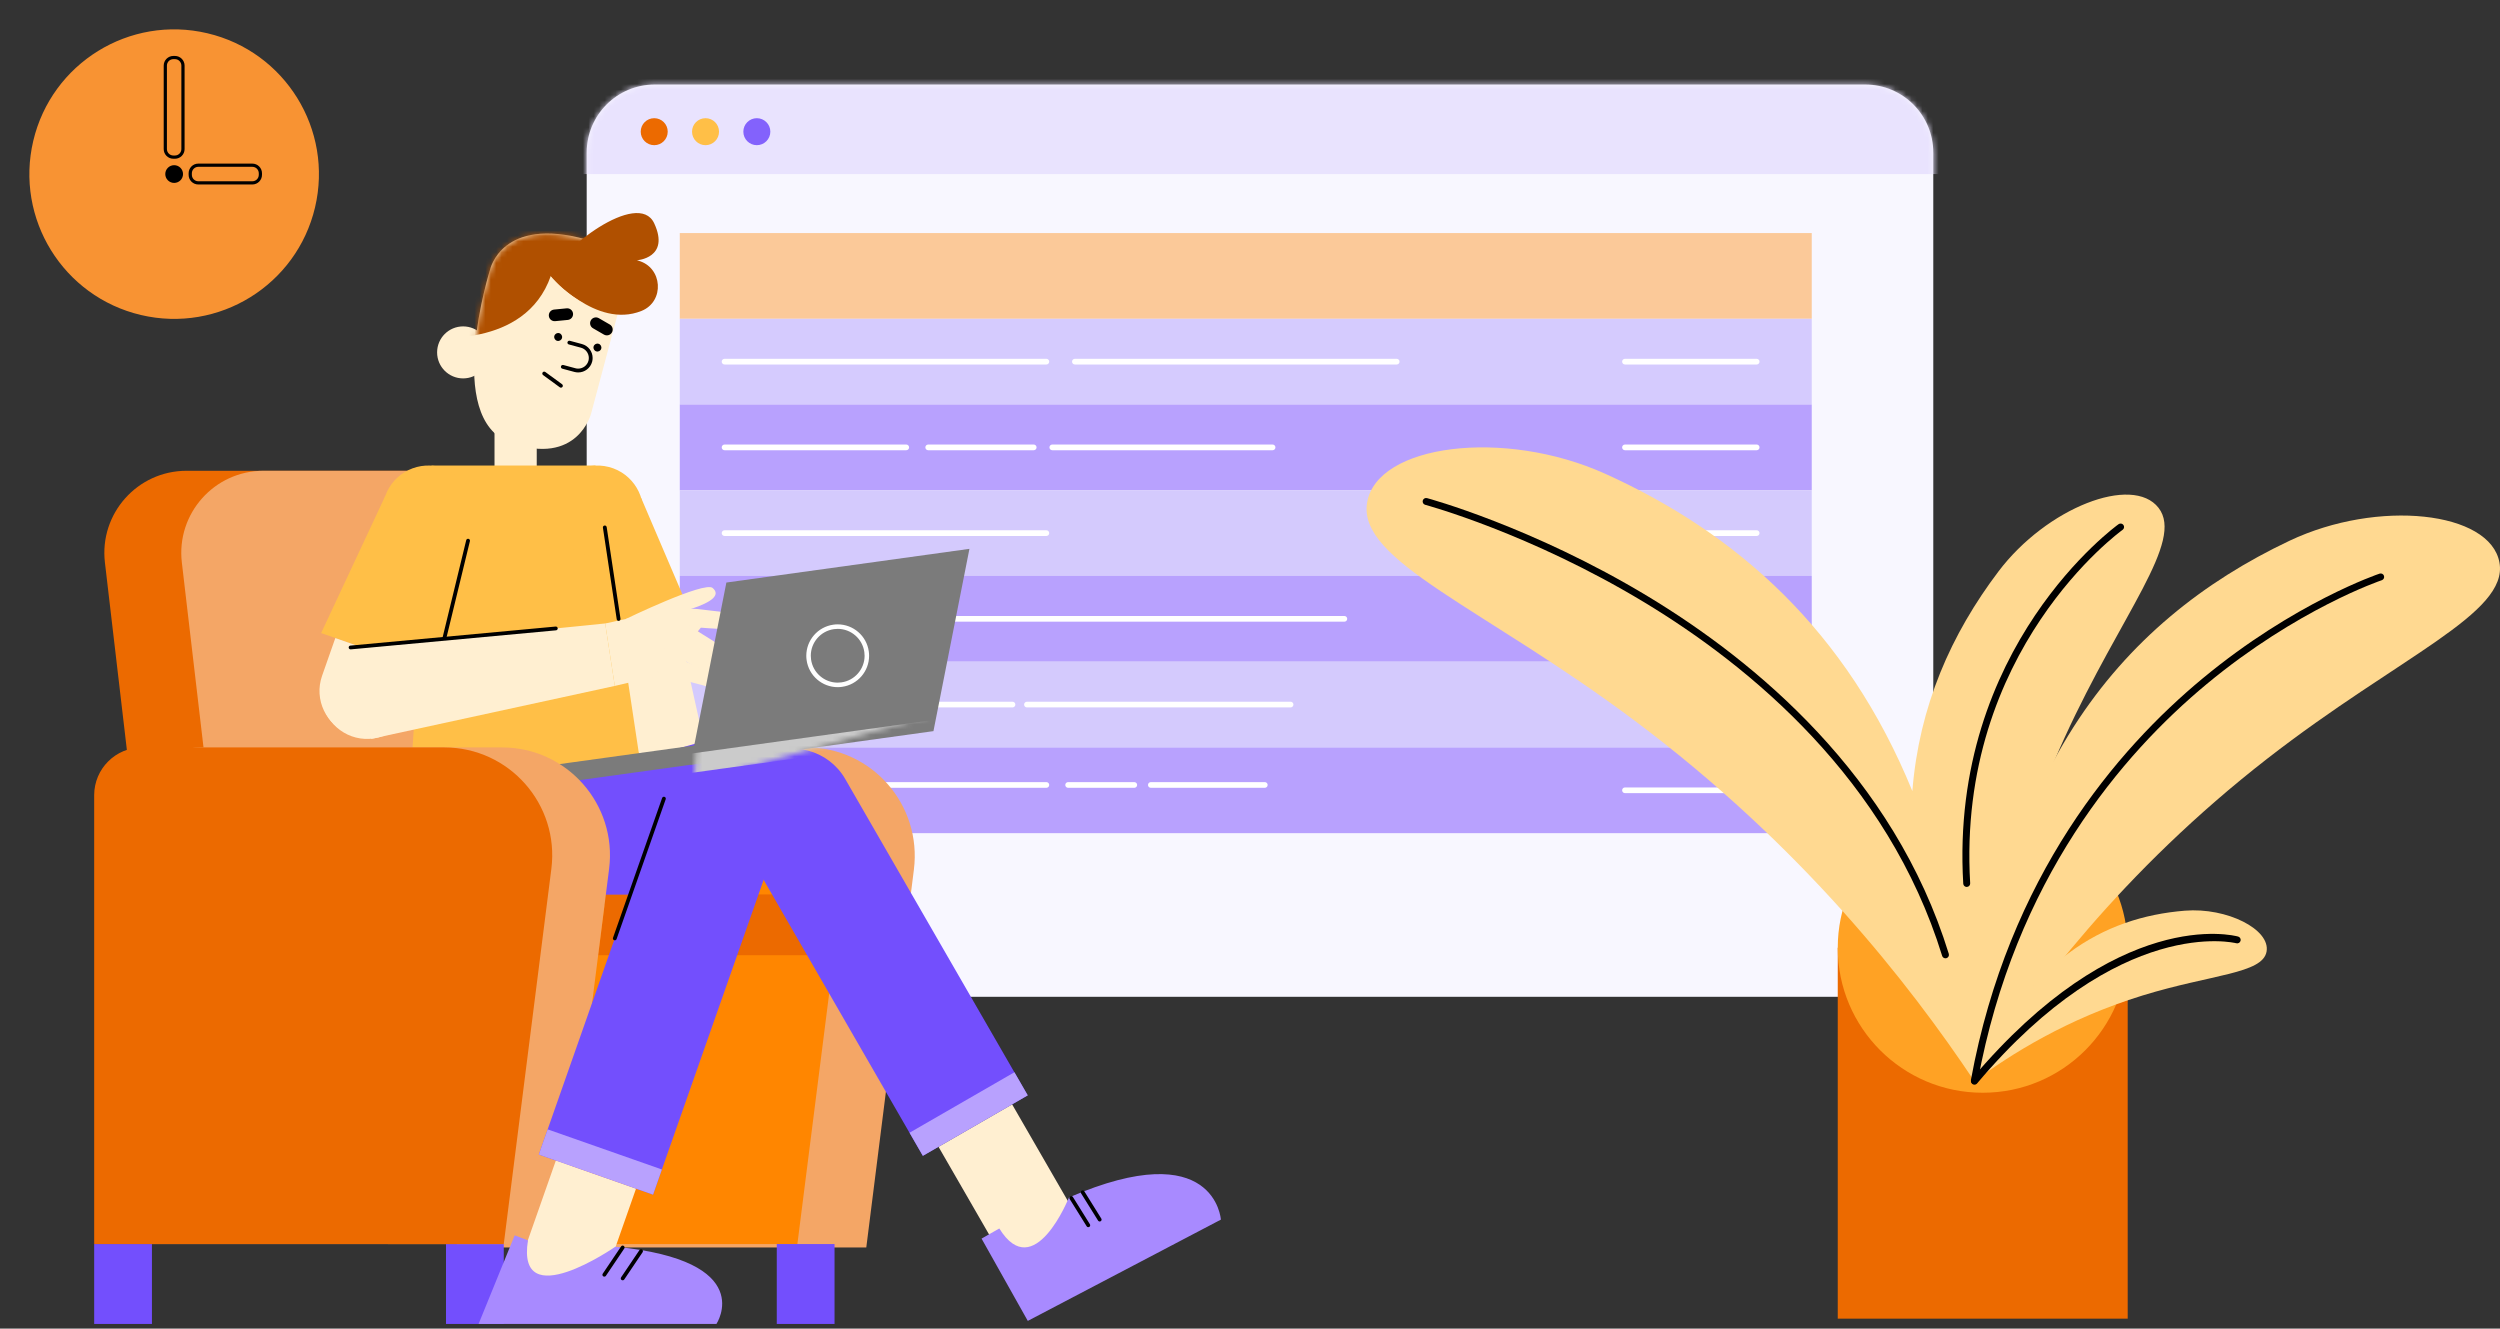 <svg width="461" height="245" viewBox="0 0 461 245" fill="none" xmlns="http://www.w3.org/2000/svg">
<rect x="0" y="0" width="461" height="245" fill="#333333" stroke="none"/>
<path d="M345.941 183.811H118.746C112.915 183.811 108.186 179.083 108.186 173.252V28.133C108.186 21.204 113.803 15.588 120.733 15.588H343.95C350.88 15.588 356.497 21.204 356.497 28.133V173.252C356.501 179.083 351.772 183.811 345.941 183.811Z" fill="#F8F7FF"/>
<path d="M58.093 38.243C61.481 23.897 52.596 9.521 38.248 6.134C23.9 2.746 9.522 11.63 6.134 25.976C2.747 40.322 11.631 54.698 25.98 58.085C40.328 61.473 54.705 52.589 58.093 38.243Z" fill="#F89333"/>
<path d="M33.75 32.096C33.75 32.998 33.016 33.731 32.114 33.731C31.212 33.731 30.478 32.998 30.478 32.096C30.478 31.194 31.212 30.46 32.114 30.46C33.016 30.46 33.75 31.194 33.75 32.096Z" fill="black"/>
<path d="M32.255 28.975H31.97C31.149 28.975 30.482 28.308 30.482 27.487V12.095C30.482 11.274 31.149 10.607 31.97 10.607H32.255C33.076 10.607 33.743 11.274 33.743 12.095V27.487C33.74 28.312 33.076 28.975 32.255 28.975Z" fill="#F89333"/>
<path d="M32.255 28.975V28.677H31.97C31.314 28.677 30.78 28.143 30.78 27.487V12.095C30.78 11.439 31.314 10.905 31.97 10.905H32.255C32.911 10.905 33.445 11.439 33.445 12.095V27.487C33.445 28.143 32.911 28.677 32.255 28.677V28.975V29.274C33.241 29.274 34.038 28.473 34.038 27.491V12.098C34.038 11.112 33.237 10.315 32.255 10.315H31.97C30.984 10.315 30.187 11.116 30.187 12.098V27.491C30.187 28.477 30.987 29.274 31.97 29.274H32.255V28.975Z" fill="black"/>
<path d="M35.081 32.236V31.952C35.081 31.131 35.748 30.464 36.569 30.464H46.532C47.354 30.464 48.021 31.131 48.021 31.952V32.236C48.021 33.058 47.354 33.724 46.532 33.724H36.569C35.748 33.724 35.081 33.058 35.081 32.236Z" fill="#F89333"/>
<path d="M35.081 32.236H35.379V31.952C35.379 31.296 35.913 30.762 36.569 30.762H46.532C47.189 30.762 47.722 31.296 47.722 31.952V32.236C47.722 32.893 47.189 33.426 46.532 33.426H36.569C35.913 33.426 35.379 32.893 35.379 32.236H35.081H34.782C34.782 33.223 35.583 34.019 36.566 34.019H46.529C47.515 34.019 48.312 33.219 48.312 32.236V31.952C48.312 30.966 47.512 30.169 46.529 30.169H36.566C35.579 30.169 34.782 30.969 34.782 31.952V32.236H35.081Z" fill="black"/>
<path d="M334.085 42.977H125.35V58.787H334.085V42.977Z" fill="#FBC999"/>
<path d="M334.085 58.787H125.35V74.597H334.085V58.787Z" fill="#D5CBFE"/>
<path d="M334.085 74.593H125.35V90.403H334.085V74.593Z" fill="#B8A1FE"/>
<path d="M334.085 90.403H125.35V106.212H334.085V90.403Z" fill="#D4CAFD"/>
<path d="M334.085 106.209H125.35V122.018H334.085V106.209Z" fill="#B8A1FE"/>
<path d="M334.085 122.019H125.35V137.828H334.085V122.019Z" fill="#D4CAFD"/>
<path d="M334.085 137.825H125.35V153.634H334.085V137.825Z" fill="#B8A1FE"/>
<mask id="mask0_952_52832" style="mask-type:luminance" maskUnits="userSpaceOnUse" x="108" y="15" width="249" height="169">
<path d="M345.94 183.811H118.746C112.915 183.811 108.189 179.086 108.189 173.252V28.133C108.189 21.204 113.806 15.588 120.736 15.588H343.953C350.883 15.588 356.5 21.204 356.5 28.133V173.252C356.5 179.083 351.772 183.811 345.94 183.811Z" fill="white"/>
</mask>
<g mask="url(#mask0_952_52832)">
<path d="M403.43 9.069H92.075V32.096H403.43V9.069Z" fill="#E9E3FE"/>
</g>
<path d="M120.638 26.771C122.013 26.771 123.127 25.657 123.127 24.282C123.127 22.908 122.013 21.794 120.638 21.794C119.264 21.794 118.149 22.908 118.149 24.282C118.149 25.657 119.264 26.771 120.638 26.771Z" fill="#EC6A00"/>
<path d="M130.1 26.771C131.474 26.771 132.589 25.657 132.589 24.282C132.589 22.908 131.474 21.794 130.1 21.794C128.725 21.794 127.611 22.908 127.611 24.282C127.611 25.657 128.725 26.771 130.1 26.771Z" fill="#FFBF47"/>
<path d="M142.05 24.282C142.05 25.658 140.933 26.771 139.561 26.771C138.184 26.771 137.072 25.655 137.072 24.282C137.072 22.91 138.188 21.794 139.561 21.794C140.933 21.794 142.05 22.906 142.05 24.282Z" fill="#8362FC"/>
<path d="M133.61 83.024H167.112C167.403 83.024 167.639 82.789 167.639 82.498C167.639 82.207 167.403 81.971 167.112 81.971H133.61C133.319 81.971 133.083 82.207 133.083 82.498C133.083 82.789 133.319 83.024 133.61 83.024Z" fill="white"/>
<path d="M171.16 83.024H190.616C190.907 83.024 191.143 82.789 191.143 82.498C191.143 82.207 190.907 81.971 190.616 81.971H171.16C170.869 81.971 170.634 82.207 170.634 82.498C170.634 82.789 170.869 83.024 171.16 83.024Z" fill="white"/>
<path d="M194.042 83.024H234.664C234.955 83.024 235.19 82.789 235.19 82.498C235.19 82.207 234.955 81.971 234.664 81.971H194.042C193.751 81.971 193.516 82.207 193.516 82.498C193.516 82.789 193.751 83.024 194.042 83.024Z" fill="white"/>
<path d="M299.646 98.834H323.929C324.22 98.834 324.456 98.599 324.456 98.308C324.456 98.016 324.22 97.781 323.929 97.781H299.646C299.355 97.781 299.119 98.016 299.119 98.308C299.119 98.599 299.355 98.834 299.646 98.834Z" fill="white"/>
<path d="M299.646 114.64H323.929C324.22 114.64 324.456 114.405 324.456 114.114C324.456 113.822 324.22 113.587 323.929 113.587H299.646C299.355 113.587 299.119 113.822 299.119 114.114C299.119 114.405 299.355 114.64 299.646 114.64Z" fill="white"/>
<path d="M299.646 130.45H323.929C324.22 130.45 324.456 130.215 324.456 129.923C324.456 129.632 324.22 129.397 323.929 129.397H299.646C299.355 129.397 299.119 129.632 299.119 129.923C299.119 130.215 299.355 130.45 299.646 130.45Z" fill="white"/>
<path d="M299.646 146.256H323.929C324.22 146.256 324.456 146.021 324.456 145.729C324.456 145.438 324.22 145.203 323.929 145.203H299.646C299.355 145.203 299.119 145.438 299.119 145.729C299.119 146.021 299.355 146.256 299.646 146.256Z" fill="white"/>
<path d="M392.348 174.772H338.881V243.16H392.348V174.772Z" fill="#EC6A00"/>
<path d="M365.614 201.502C380.379 201.502 392.348 189.535 392.348 174.772C392.348 160.01 380.379 148.043 365.614 148.043C350.85 148.043 338.881 160.01 338.881 174.772C338.881 189.535 350.85 201.502 365.614 201.502Z" fill="#FFA224"/>
<path d="M364.08 199.378C366.871 143.213 390.61 114.679 422.178 99.719C438.481 91.993 459.19 94.267 460.9 103.731C462.599 113.145 442.406 121.001 418.119 139.871C391.512 160.549 374.44 183.214 364.08 199.378Z" fill="#FFD991"/>
<path d="M252.087 92.726C253.832 81.94 277.318 78.924 296.002 87.363C320.187 98.287 340.517 116.178 352.639 145.88C353.882 130.166 359.815 116.887 368.521 105.37C377.396 93.629 393.232 87.458 398.042 93.653C402.827 99.82 391.189 113.124 380.749 135.94C369.311 160.939 365.523 183.776 364.133 199.375L364.069 199.234C364.073 199.287 364.077 199.336 364.08 199.389C351.972 181.238 332.109 155.839 301.443 132.9C273.456 111.965 250.349 103.46 252.087 92.726Z" fill="#FFD991"/>
<path d="M364.08 199.378C373.822 177.064 387.808 169.149 402.887 167.931C410.673 167.303 418.709 171.399 417.951 175.492C417.196 179.564 407.816 179.651 395.086 183.569C381.142 187.862 370.754 194.422 364.08 199.378Z" fill="#FFD991"/>
<path d="M364.07 199.88L363.954 199.87C363.606 199.807 363.378 199.473 363.441 199.126C370.343 161.504 390.456 138.13 406.113 125.146C423.08 111.074 438.646 105.826 438.801 105.777C439.138 105.668 439.496 105.847 439.608 106.184C439.72 106.518 439.538 106.879 439.201 106.992C439.046 107.044 423.673 112.232 406.885 126.167C391.407 139.015 371.526 162.139 364.698 199.361C364.642 199.663 364.371 199.88 364.07 199.88Z" fill="black"/>
<path d="M362.662 163.554C362.325 163.554 362.044 163.291 362.023 162.954C359.432 119.182 390.361 96.875 390.673 96.654C390.961 96.454 391.361 96.521 391.565 96.809C391.768 97.097 391.698 97.497 391.41 97.7C391.105 97.918 360.752 119.839 363.301 162.877C363.322 163.228 363.051 163.533 362.7 163.55L362.662 163.554Z" fill="black"/>
<path d="M364.08 200.017C363.936 200.017 363.789 199.968 363.669 199.866C363.399 199.638 363.364 199.234 363.592 198.964C390.505 167.036 411.818 172.456 412.713 172.701C413.054 172.796 413.254 173.147 413.159 173.488C413.064 173.828 412.713 174.028 412.372 173.937C412.162 173.881 390.905 168.549 364.568 199.793C364.442 199.94 364.263 200.017 364.08 200.017Z" fill="black"/>
<path d="M358.744 176.713C358.47 176.713 358.217 176.538 358.133 176.264C348.11 143.746 322.749 122.871 303.237 111.084C282.054 98.29 262.998 93.141 262.809 93.088C262.468 92.997 262.265 92.649 262.356 92.305C262.447 91.965 262.798 91.761 263.139 91.852C263.332 91.905 282.535 97.09 303.869 109.968C323.585 121.871 349.213 142.971 359.358 175.885C359.464 176.222 359.274 176.58 358.937 176.685C358.87 176.706 358.807 176.713 358.744 176.713Z" fill="black"/>
<path d="M133.61 67.215H192.95C193.242 67.215 193.477 66.98 193.477 66.688C193.477 66.397 193.242 66.162 192.95 66.162H133.61C133.319 66.162 133.083 66.397 133.083 66.688C133.083 66.98 133.319 67.215 133.61 67.215Z" fill="white"/>
<path d="M133.61 98.834H192.95C193.242 98.834 193.477 98.599 193.477 98.308C193.477 98.016 193.242 97.781 192.95 97.781H133.61C133.319 97.781 133.083 98.016 133.083 98.308C133.083 98.599 133.319 98.834 133.61 98.834Z" fill="white"/>
<path d="M133.61 145.273H192.95C193.242 145.273 193.477 145.038 193.477 144.747C193.477 144.455 193.242 144.22 192.95 144.22H133.61C133.319 144.22 133.083 144.455 133.083 144.747C133.083 145.038 133.319 145.273 133.61 145.273Z" fill="white"/>
<path d="M196.963 145.273H209.163C209.454 145.273 209.689 145.038 209.689 144.747C209.689 144.455 209.454 144.22 209.163 144.22H196.963C196.672 144.22 196.437 144.455 196.437 144.747C196.437 145.038 196.672 145.273 196.963 145.273Z" fill="white"/>
<path d="M212.217 145.273H233.228C233.519 145.273 233.755 145.038 233.755 144.747C233.755 144.455 233.519 144.22 233.228 144.22H212.217C211.925 144.22 211.69 144.455 211.69 144.747C211.69 145.038 211.925 145.273 212.217 145.273Z" fill="white"/>
<path d="M133.61 114.64H247.899C248.19 114.64 248.426 114.405 248.426 114.114C248.426 113.822 248.19 113.587 247.899 113.587H133.61C133.319 113.587 133.083 113.822 133.083 114.114C133.083 114.405 133.319 114.64 133.61 114.64Z" fill="white"/>
<path d="M133.61 130.45H151.56C151.851 130.45 152.087 130.215 152.087 129.923C152.087 129.632 151.851 129.397 151.56 129.397H133.61C133.319 129.397 133.083 129.632 133.083 129.923C133.083 130.215 133.319 130.45 133.61 130.45Z" fill="white"/>
<path d="M154.305 130.45H186.705C186.996 130.45 187.232 130.215 187.232 129.923C187.232 129.632 186.996 129.397 186.705 129.397H154.305C154.014 129.397 153.779 129.632 153.779 129.923C153.779 130.215 154.014 130.45 154.305 130.45Z" fill="white"/>
<path d="M189.37 130.45H237.981C238.273 130.45 238.508 130.215 238.508 129.923C238.508 129.632 238.273 129.397 237.981 129.397H189.37C189.078 129.397 188.843 129.632 188.843 129.923C188.843 130.215 189.078 130.45 189.37 130.45Z" fill="white"/>
<path d="M198.209 67.215H257.55C257.841 67.215 258.076 66.98 258.076 66.688C258.076 66.397 257.841 66.162 257.55 66.162H198.209C197.918 66.162 197.683 66.397 197.683 66.688C197.683 66.98 197.918 67.215 198.209 67.215Z" fill="white"/>
<path d="M299.646 67.215H323.929C324.22 67.215 324.456 66.98 324.456 66.688C324.456 66.397 324.22 66.162 323.929 66.162H299.646C299.355 66.162 299.119 66.397 299.119 66.688C299.119 66.98 299.355 67.215 299.646 67.215Z" fill="white"/>
<path d="M299.646 83.024H323.929C324.22 83.024 324.456 82.789 324.456 82.498C324.456 82.207 324.22 81.971 323.929 81.971H299.646C299.355 81.971 299.119 82.207 299.119 82.498C299.119 82.789 299.355 83.024 299.646 83.024Z" fill="white"/>
<path d="M148.78 137.825H93.031C88.162 137.825 84.216 141.798 84.216 146.698V230.036H159.743L168.52 160.377C170.03 148.411 160.765 137.825 148.78 137.825Z" fill="#F4A666"/>
<path d="M136.075 137.825H80.326C75.457 137.825 71.51 141.77 71.51 146.639V229.401H147.038L155.815 160.223C157.325 148.337 148.06 137.825 136.075 137.825Z" fill="#FF8600"/>
<path d="M153.796 176.138H110.303L111.725 164.927H155.218L153.796 176.138Z" fill="#EC6A00"/>
<path d="M153.888 229.404H143.236V244.136H153.888V229.404Z" fill="#734FFD"/>
<path d="M129.198 117.476L107.811 124.191L102.145 96.893L118.237 91.838L129.198 117.476Z" fill="#FFBF47"/>
<path d="M125.757 118.557L111.251 123.11L119.592 143.392L130.507 139.962L125.757 118.557Z" fill="#FFEFD1"/>
<path d="M28.017 229.404H17.366V244.136H28.017V229.404Z" fill="#734FFD"/>
<path d="M92.894 229.404H82.242V244.136H92.894V229.404Z" fill="#734FFD"/>
<path d="M106.898 86.812H34.4C25.332 86.812 18.293 94.72 19.346 103.727L26.757 166.99H116.292L106.898 86.812Z" fill="#EC6A00"/>
<path d="M97.798 86.812H48.586C39.518 86.812 32.479 94.72 33.532 103.727L40.944 166.99H107.189L97.798 86.812Z" fill="#F4A666"/>
<path d="M95.081 74.593C92.929 74.593 91.188 76.338 91.188 78.486V86.506C91.188 88.658 92.933 90.399 95.081 90.399C97.233 90.399 98.974 88.655 98.974 86.506V78.486C98.978 76.338 97.233 74.593 95.081 74.593Z" fill="#FFEFD1"/>
<path d="M85.399 69.777C88.047 69.777 90.194 67.63 90.194 64.982C90.194 62.334 88.047 60.187 85.399 60.187C82.75 60.187 80.603 62.334 80.603 64.982C80.603 67.63 82.75 69.777 85.399 69.777Z" fill="#FFEFD1"/>
<path d="M115.551 51.707L109.008 76.239C109.008 76.239 106.554 86.05 94.122 81.638C81.691 77.226 90.359 49.748 90.359 49.748C90.359 49.748 92.476 39.773 108.183 44.188C108.186 44.185 116.952 46.456 115.551 51.707Z" fill="#FFEFD1"/>
<mask id="mask1_952_52832" style="mask-type:luminance" maskUnits="userSpaceOnUse" x="87" y="43" width="29" height="40">
<path d="M115.551 51.707L109.008 76.239C109.008 76.239 106.554 86.054 94.122 81.638C81.691 77.222 90.359 49.748 90.359 49.748C90.359 49.748 92.476 39.773 108.183 44.188C108.186 44.185 116.952 46.456 115.551 51.707Z" fill="white"/>
</mask>
<g mask="url(#mask1_952_52832)">
<path d="M79.181 62.114C79.181 62.114 96.826 64.516 101.565 50.882C101.565 50.882 110.693 62.638 121.27 53.767C131.848 44.897 116.32 38.035 116.32 38.035L82.783 36.234L79.181 62.114Z" fill="#B05000"/>
</g>
<path d="M101.562 50.882C101.562 50.882 109.871 60.693 118.269 57.344C122.625 55.607 122.208 49.281 117.675 48.06C117.598 48.039 117.517 48.018 117.44 47.997C117.44 47.997 123.612 47.6 120.638 41.187C117.665 34.774 102.79 46.287 101.562 50.882Z" fill="#B05000"/>
<path d="M109.457 63.901C109.351 64.291 109.583 64.694 109.973 64.8C110.363 64.905 110.766 64.673 110.872 64.284C110.977 63.894 110.745 63.49 110.356 63.385C109.962 63.28 109.562 63.511 109.457 63.901Z" fill="black"/>
<path d="M102.218 61.95C102.113 62.339 102.344 62.743 102.734 62.848C103.124 62.953 103.527 62.722 103.633 62.332C103.738 61.943 103.506 61.539 103.117 61.434C102.724 61.328 102.323 61.56 102.218 61.95Z" fill="black"/>
<path d="M104.893 63.515L107.126 64.115C108 64.35 108.579 65.144 108.579 66.007C108.579 66.176 108.558 66.348 108.513 66.52C108.277 67.394 107.484 67.973 106.62 67.973C106.452 67.973 106.28 67.952 106.108 67.906L103.875 67.306C103.689 67.257 103.496 67.366 103.443 67.555C103.391 67.745 103.503 67.934 103.692 67.987L105.925 68.587C106.157 68.65 106.389 68.678 106.62 68.678C107.796 68.678 108.871 67.896 109.19 66.706C109.253 66.474 109.281 66.243 109.281 66.011C109.281 64.835 108.498 63.761 107.308 63.441L105.076 62.841C104.89 62.792 104.696 62.901 104.644 63.09C104.591 63.28 104.703 63.466 104.893 63.515Z" fill="black"/>
<path d="M100.143 69.163L103.229 71.42C103.387 71.536 103.605 71.501 103.721 71.343C103.837 71.185 103.801 70.967 103.643 70.851L100.558 68.594C100.4 68.478 100.182 68.513 100.066 68.671C99.954 68.829 99.985 69.047 100.143 69.163Z" fill="black"/>
<path d="M104.703 58.994L102.379 59.222C101.79 59.278 101.263 58.85 101.207 58.257C101.151 57.664 101.579 57.141 102.172 57.084L104.496 56.856C105.086 56.8 105.613 57.228 105.669 57.822C105.725 58.411 105.293 58.938 104.703 58.994Z" fill="black"/>
<path d="M111.37 61.7L109.348 60.531C108.836 60.237 108.66 59.58 108.955 59.064C109.25 58.552 109.906 58.376 110.423 58.671L112.445 59.84C112.957 60.135 113.133 60.791 112.838 61.307C112.539 61.82 111.883 61.995 111.37 61.7Z" fill="black"/>
<path d="M119.82 152.269H75.105L79.564 85.843H109.804L119.82 152.269Z" fill="#FFBF47"/>
<path d="M86.947 97.072C85.402 101.467 80.589 103.776 76.194 102.232C71.798 100.687 69.488 95.875 71.033 91.48C72.578 87.086 77.391 84.776 81.786 86.32C86.181 87.865 88.491 92.677 86.947 97.072Z" fill="#FFBF47"/>
<path d="M118.5 95.559C117.791 100.161 113.487 103.32 108.881 102.611C104.279 101.902 101.119 97.599 101.828 92.993C102.538 88.391 106.842 85.232 111.448 85.941C116.05 86.65 119.206 90.954 118.5 95.559Z" fill="#FFBF47"/>
<path d="M80.368 124.163L59.22 116.736L71.033 91.48L86.947 97.072L80.368 124.163Z" fill="#FFBF47"/>
<path d="M77.749 123.244L61.835 117.655L59.392 124.613C57.847 129.007 60.161 133.82 64.552 135.364C68.948 136.909 73.761 134.595 75.305 130.204L77.749 123.244Z" fill="#FFEFD1"/>
<path d="M68.976 136.161C64.374 136.87 60.066 133.711 59.357 129.109C58.648 124.507 61.807 120.2 66.41 119.491C71.012 118.782 75.32 121.941 76.029 126.543C76.738 131.145 73.582 135.455 68.976 136.161Z" fill="#FFEFD1"/>
<path d="M68.456 136.242L65.89 119.572L111.595 114.963L113.368 126.483L68.456 136.242Z" fill="#FFEFD1"/>
<path d="M112.234 114.844C112.234 114.844 124.858 111.857 128.618 112.302C131.595 112.657 136.436 113.233 138.318 113.457C139.027 113.542 139.701 113.847 140.193 114.366C140.621 114.819 140.821 115.367 139.901 115.742C138.058 116.49 129.239 115.742 129.239 115.742L122.134 124.409L113.368 126.487L111.595 114.967L112.234 114.844Z" fill="#FFEFD1"/>
<path d="M123.391 116.988L135.215 123.812C136.001 124.265 136.784 124.447 137.24 123.658C137.693 122.871 137.426 121.864 136.637 121.408L125.037 114.135L123.391 116.988Z" fill="#FFEFD1"/>
<path d="M120.175 118.333L131.999 125.157C132.785 125.609 133.568 125.792 134.025 125.002C134.481 124.216 134.211 123.208 133.421 122.752L121.822 115.479L120.175 118.333Z" fill="#FFEFD1"/>
<path d="M116.893 121.59L122.13 124.409L129.675 126.382C130.528 126.701 131.328 126.75 131.648 125.897C131.967 125.044 131.535 124.096 130.686 123.777L118.051 118.505L116.893 121.59Z" fill="#FFEFD1"/>
<path d="M115.404 114.138C115.404 114.138 129.889 107.125 131.409 108.42C132.929 109.715 131.255 111.021 127.519 112.26C123.784 113.499 118.479 116.114 118.479 116.114L115.404 114.138Z" fill="#FFEFD1"/>
<path d="M85.968 99.617L81.611 117.557C81.565 117.747 81.681 117.936 81.871 117.982C82.06 118.028 82.25 117.912 82.295 117.722L86.652 99.782C86.698 99.592 86.582 99.403 86.392 99.357C86.203 99.311 86.013 99.427 85.968 99.617Z" fill="black"/>
<path d="M64.679 119.744L102.527 116.234C102.72 116.216 102.861 116.044 102.843 115.851C102.825 115.658 102.653 115.518 102.46 115.535L64.612 119.045C64.419 119.063 64.279 119.235 64.296 119.428C64.314 119.618 64.486 119.761 64.679 119.744Z" fill="black"/>
<path d="M120.175 164.926H84.346C79.241 164.926 75.102 160.788 75.102 155.684V152.269H120.175V164.926Z" fill="#734FFD"/>
<path d="M75.105 152.269L129.573 136.743C134.646 135.297 140.073 137.309 142.98 141.71C147.424 148.443 144.152 157.555 136.443 159.924L120.178 164.926H84.345L75.105 152.269Z" fill="#734FFD"/>
<path d="M189.503 201.976L170.163 213.128L136.514 154.789C133.435 149.45 135.267 142.626 140.607 139.545C145.947 136.466 152.771 138.298 155.854 143.637L189.503 201.976Z" fill="#734FFD"/>
<path d="M186.636 203.646L173.062 211.473L187.988 237.35L201.561 229.524L186.636 203.646Z" fill="#FFEFD1"/>
<path d="M187.061 197.723L167.721 208.875L170.179 213.135L189.518 201.984L187.061 197.723Z" fill="#B8A1FE"/>
<path d="M181 228.4L189.524 243.575L225.132 224.897C225.132 224.897 224.083 209.14 197.114 220.811C197.114 220.811 190.693 236.919 184.272 226.529L181 228.4Z" fill="#A88AFF"/>
<path d="M197.244 221.092L200.383 226.129C200.485 226.294 200.702 226.343 200.867 226.241C201.032 226.14 201.081 225.922 200.98 225.757L197.841 220.72C197.739 220.555 197.522 220.506 197.357 220.608C197.192 220.71 197.139 220.927 197.244 221.092Z" fill="black"/>
<path d="M199.347 220.043L202.485 225.08C202.587 225.245 202.805 225.294 202.97 225.192C203.135 225.09 203.184 224.873 203.082 224.708L199.944 219.67C199.842 219.506 199.624 219.456 199.459 219.558C199.294 219.66 199.245 219.878 199.347 220.043Z" fill="black"/>
<path d="M127.309 141.033L172.129 134.82L178.764 101.207L133.944 107.42L127.309 141.033Z" fill="#7B7B7B"/>
<path d="M129.308 137.278L96.059 141.886L96.531 145.29L129.78 140.681L129.308 137.278Z" fill="#7B7B7B"/>
<path d="M149.148 121.66L148.738 121.717C149.141 124.613 151.62 126.712 154.467 126.712C154.73 126.712 155.001 126.694 155.267 126.655C158.164 126.252 160.263 123.774 160.263 120.927C160.263 120.664 160.245 120.393 160.207 120.127C159.803 117.231 157.325 115.132 154.477 115.132C154.214 115.132 153.944 115.149 153.677 115.188C150.781 115.591 148.681 118.07 148.681 120.916C148.681 121.18 148.699 121.45 148.738 121.717L149.148 121.66L149.559 121.604C149.527 121.373 149.51 121.145 149.51 120.916C149.51 118.484 151.307 116.357 153.789 116.013C154.021 115.981 154.249 115.964 154.477 115.964C156.91 115.964 159.038 117.761 159.382 120.239C159.413 120.471 159.431 120.699 159.431 120.927C159.431 123.359 157.634 125.487 155.152 125.831C154.92 125.862 154.692 125.88 154.463 125.88C152.031 125.88 149.903 124.082 149.559 121.601L149.148 121.66Z" fill="white"/>
<mask id="mask2_952_52832" style="mask-type:luminance" maskUnits="userSpaceOnUse" x="128" y="97" width="46" height="48">
<path d="M128.013 144.234L171.553 131.932L173.508 97.723L129.968 110.029L128.013 144.234Z" fill="white"/>
</mask>
<g mask="url(#mask2_952_52832)">
<path d="M175.311 132.324L126.052 139.151L126.538 142.653L175.797 135.826L175.311 132.324Z" fill="#CBCBCB"/>
</g>
<path d="M92.581 137.825H36.832C31.963 137.825 28.017 141.77 28.017 146.639V229.401H103.545L112.318 160.223C113.828 148.337 104.563 137.825 92.581 137.825Z" fill="#F4A666"/>
<path d="M81.93 137.825H26.181C21.312 137.825 17.366 141.77 17.366 146.639V229.401H92.894L101.67 160.223C103.177 148.337 93.912 137.825 81.93 137.825Z" fill="#EC6A00"/>
<path d="M123.399 144.465L99.359 212.897L120.422 220.294L144.462 151.862L123.399 144.465Z" fill="#734FFD"/>
<path d="M102.501 214L94.876 235.705L109.658 240.897L117.283 219.191L102.501 214Z" fill="#FFEFD1"/>
<path d="M88.249 244.136H132.111C132.111 244.136 139.852 232.465 113.466 229.896C113.466 229.896 95.137 242.62 97.356 228.727L94.905 227.793L88.249 244.136Z" fill="#A88AFF"/>
<path d="M100.99 208.256L99.36 212.896L120.423 220.293L122.053 215.653L100.99 208.256Z" fill="#B8A1FE"/>
<path d="M114.53 229.843L111.146 234.869C111.037 235.031 111.079 235.248 111.24 235.357C111.402 235.466 111.62 235.424 111.728 235.262L115.113 230.236C115.221 230.074 115.179 229.857 115.018 229.748C114.856 229.639 114.639 229.681 114.53 229.843Z" fill="black"/>
<path d="M117.914 230.517L114.53 235.543C114.421 235.705 114.463 235.922 114.624 236.031C114.786 236.14 115.004 236.098 115.112 235.937L118.497 230.91C118.606 230.749 118.563 230.531 118.402 230.422C118.24 230.313 118.019 230.355 117.914 230.517Z" fill="black"/>
<path d="M122.095 147.151L113.038 172.93C112.974 173.112 113.069 173.312 113.252 173.375C113.434 173.439 113.634 173.344 113.698 173.161L122.755 147.383C122.818 147.2 122.723 147 122.541 146.937C122.358 146.874 122.158 146.969 122.095 147.151Z" fill="black"/>
<path d="M114.418 114.086L111.873 97.202C111.844 97.009 111.665 96.879 111.472 96.907C111.279 96.935 111.149 97.114 111.177 97.307L113.723 114.191C113.751 114.384 113.93 114.514 114.123 114.486C114.316 114.454 114.446 114.275 114.418 114.086Z" fill="black"/>
</svg>
